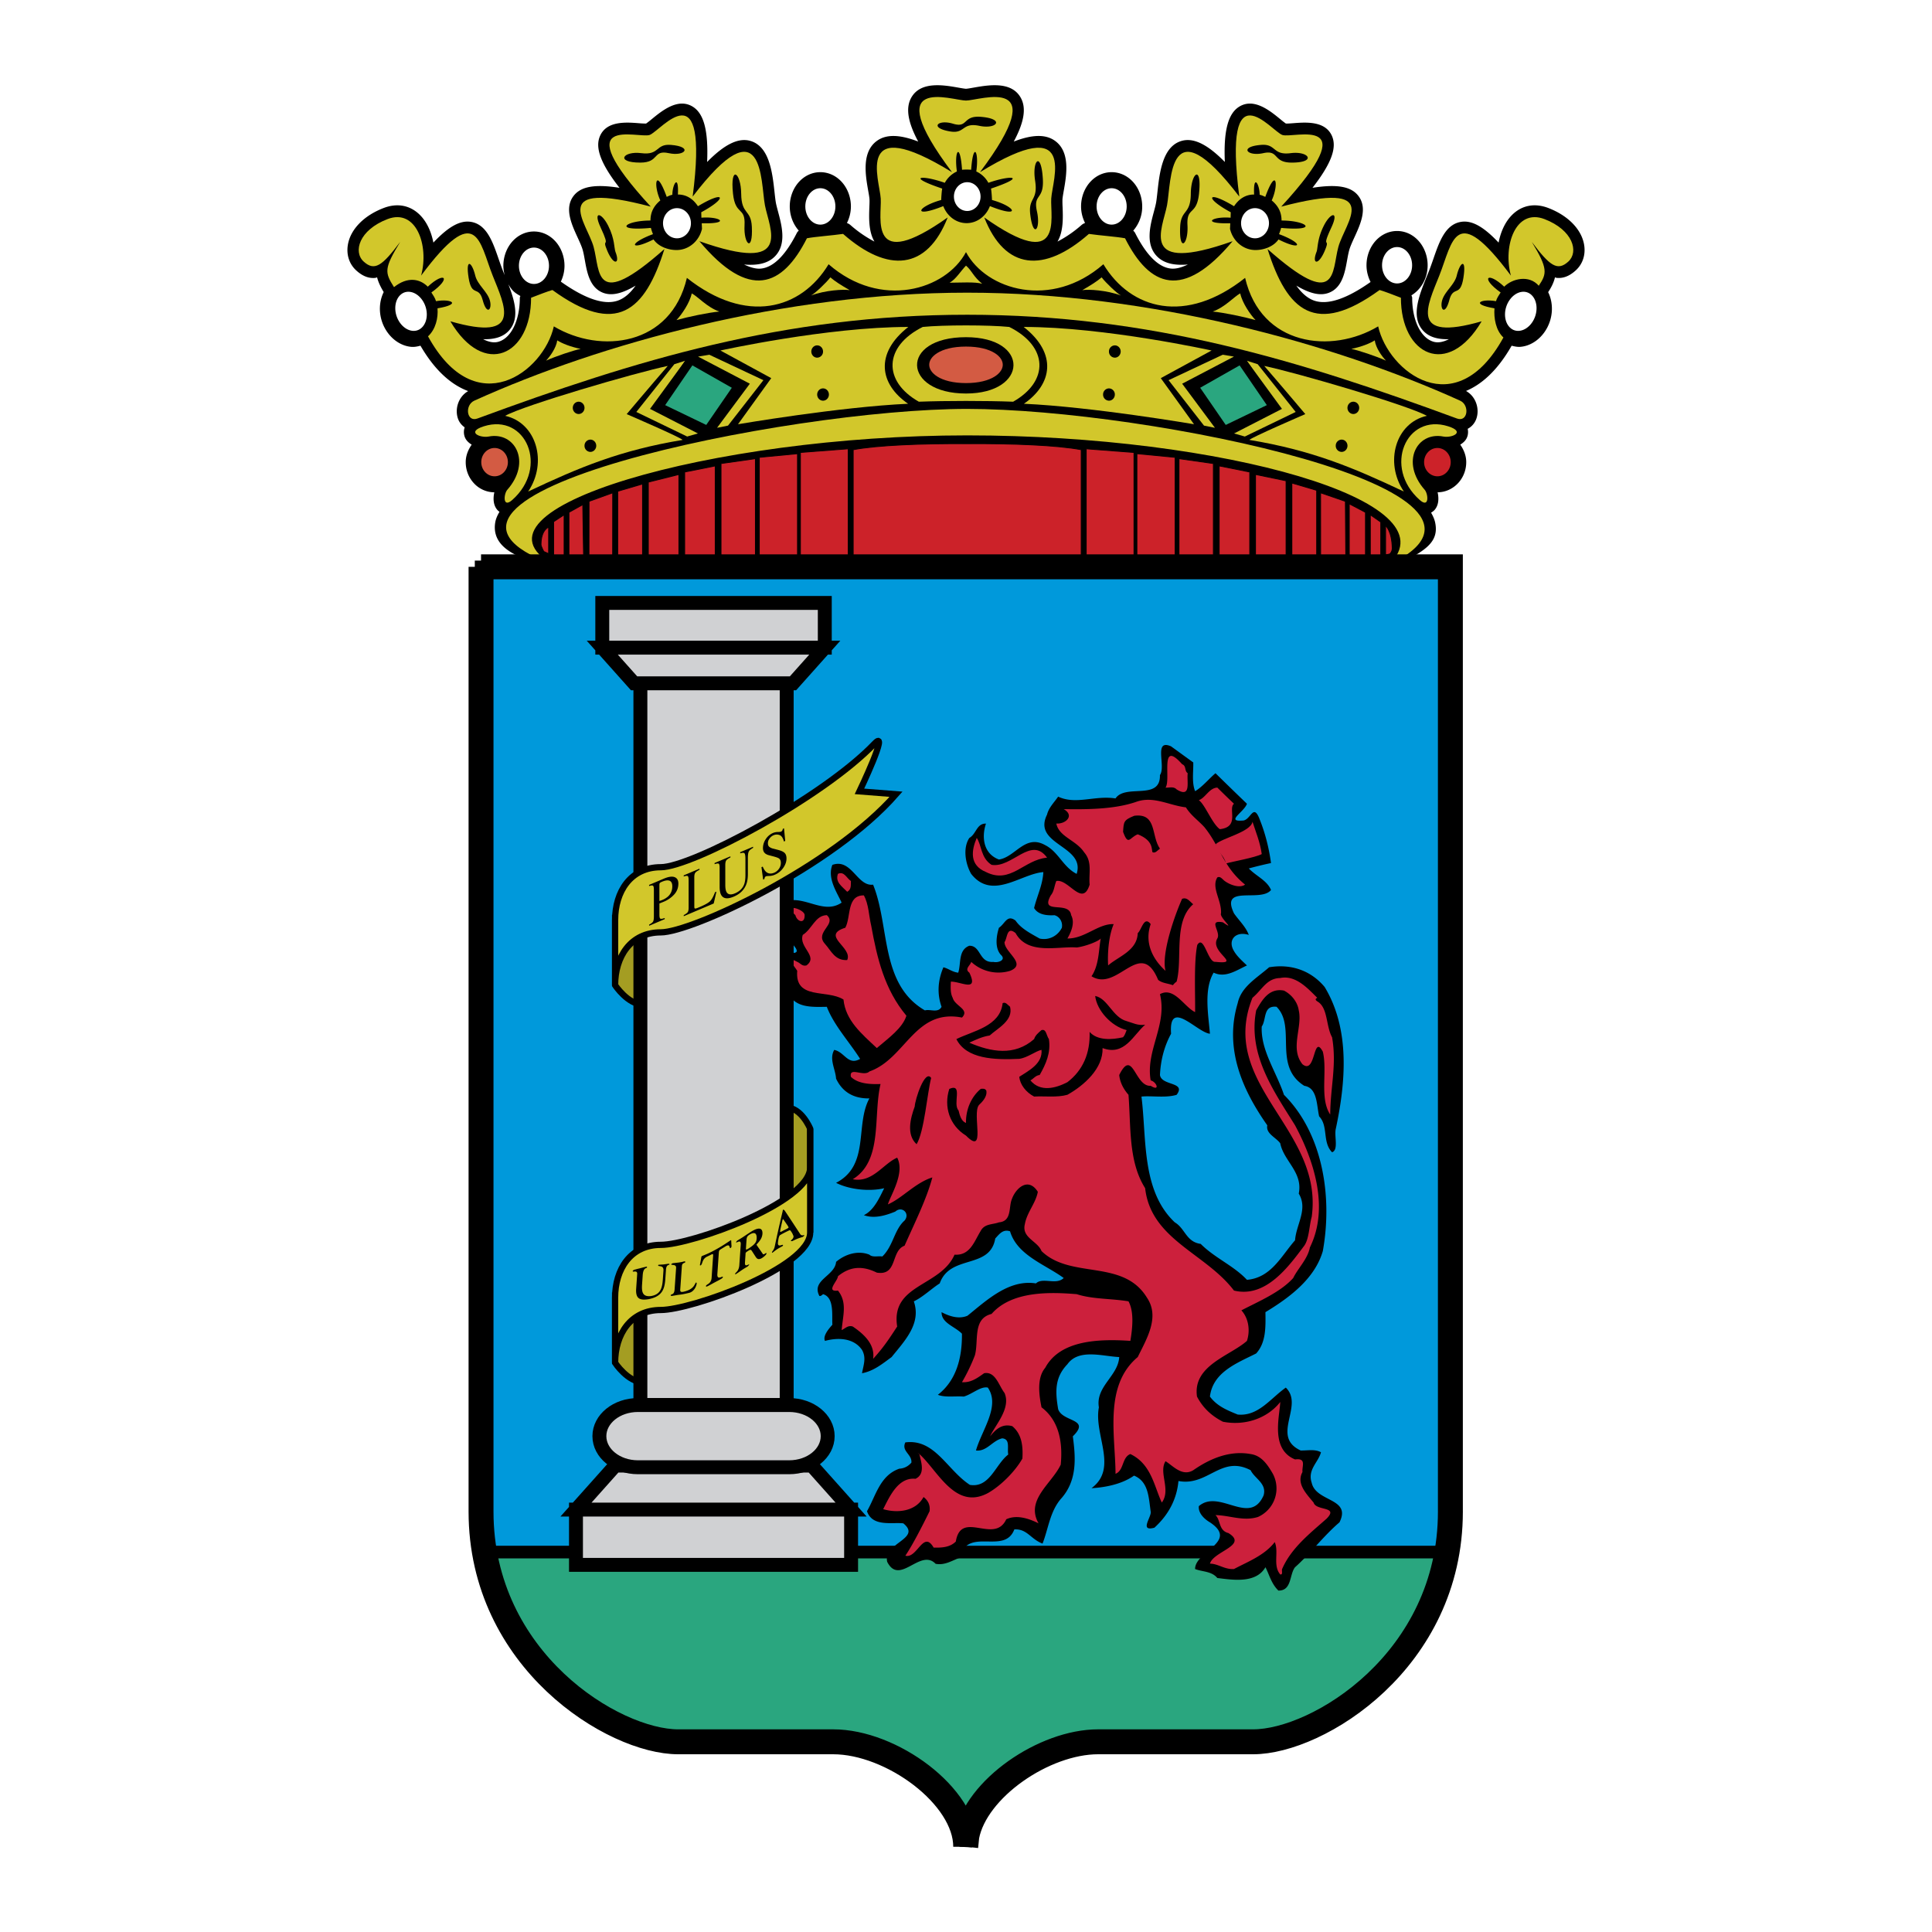 <svg xmlns="http://www.w3.org/2000/svg" width="2500" height="2500" viewBox="0 0 192.756 192.756"><path fill-rule="evenodd" clip-rule="evenodd" fill="#fff" d="M0 0h192.756v192.756H0V0z"/><path d="M158.043 24.392c-.27-1.526-1.604-2.886-3.564-3.639-1.346-.516-2.617-.283-3.584.657-.691.672-1.164 1.666-1.379 2.795-1.516-1.614-2.684-2.247-3.76-2.068-1.561.259-2.158 1.985-2.736 3.655-.143.412-.291.839-.451 1.244l-.219.545c-.748 1.845-1.596 3.935-.436 5.326.553.663 1.402.964 2.637.936-.527.267-1.053.394-1.541.248-1.266-.378-2.117-2.141-2.117-4.386 0-.089-.053-.158-.072-.242.957-.578 1.615-1.698 1.615-2.998 0-.944-.352-1.855-.967-2.499-.566-.594-1.305-.92-2.082-.92s-1.518.327-2.084.92c-.613.644-.967 1.555-.967 2.499 0 .591.152 1.162.406 1.67-2.389 1.684-4.293 2.326-5.637 1.854-.641-.226-1.225-.726-1.768-1.492 1.361.808 2.387 1.033 3.225.721 1.344-.5 1.617-2.021 1.836-3.242.066-.366.129-.711.211-1.012.096-.357.316-.838.529-1.302.594-1.295 1.332-2.904.379-4.129-.721-.926-2.1-1.183-4.57-.796 1.893-2.432 2.461-4.016 1.936-5.188-.674-1.502-2.592-1.355-3.863-1.257-.254.019-.57.042-.727.035a8.455 8.455 0 0 1-.535-.417c-1.049-.861-2.633-2.161-4.096-1.282-1.127.676-1.596 2.388-1.459 5.533-1.756-1.785-3.146-2.455-4.344-2.094-1.885.569-2.174 3.195-2.383 5.112-.047.417-.088.811-.139 1.073-.047.252-.131.562-.219.891-.369 1.372-.871 3.251.344 4.46.656.65 1.643.907 3.055.787-.615.291-1.203.467-1.729.402-1.234-.151-2.428-1.353-3.547-3.57-.045-.085-.117-.142-.176-.213a3.628 3.628 0 0 0 .893-2.414c0-.944-.352-1.855-.967-2.499-.566-.593-1.307-.919-2.084-.919-.775 0-1.516.326-2.082.919-.615.644-.967 1.555-.967 2.499 0 .586.148 1.15.398 1.654a1.112 1.112 0 0 0-.338.188 12.018 12.018 0 0 1-2.41 1.665c.598-1.012.547-2.412.508-3.426a9.88 9.88 0 0 1-.014-.792c.012-.187.07-.517.131-.866.268-1.525.674-3.831-.857-4.954-.92-.677-2.25-.668-4.131.059 1.055-1.975 1.264-3.369.686-4.387-.936-1.655-3.215-1.254-4.723-.989-.263.047-.623.109-.732.109-.108 0-.468-.062-.73-.109-1.508-.265-3.787-.666-4.725.989-.576 1.018-.366 2.412.688 4.387-1.884-.727-3.213-.735-4.133-.059-1.529 1.123-1.125 3.429-.857 4.955.062.349.12.678.13.865.011.19-.001.482-.013.792-.039 1.014-.091 2.414.507 3.426a12.022 12.022 0 0 1-2.411-1.665 1.097 1.097 0 0 0-.335-.187 3.69 3.69 0 0 0 .398-1.655c0-.944-.353-1.855-.967-2.499-.566-.593-1.307-.919-2.083-.919-.777 0-1.517.326-2.083.919-.614.644-.967 1.555-.967 2.499 0 .904.331 1.771.897 2.409-.062.072-.136.131-.18.218-1.12 2.217-2.313 3.419-3.547 3.57-.526.065-1.114-.111-1.729-.402 1.412.121 2.399-.136 3.054-.787 1.216-1.209.712-3.088.345-4.46-.088-.329-.171-.639-.22-.891-.05-.262-.093-.656-.139-1.073-.209-1.917-.497-4.543-2.382-5.112-1.196-.361-2.589.309-4.344 2.094.137-3.145-.333-4.857-1.458-5.533-1.464-.879-3.047.421-4.095 1.282a9.39 9.39 0 0 1-.536.417 8.241 8.241 0 0 1-.727-.035c-1.271-.098-3.19-.245-3.863 1.257-.525 1.172.043 2.756 1.936 5.188-2.471-.387-3.849-.13-4.571.796-.953 1.225-.214 2.835.379 4.129.213.464.433.945.53 1.302.082.301.143.646.209 1.012.219 1.222.492 2.741 1.836 3.242.839.312 1.864.087 3.225-.721-.543.766-1.125 1.266-1.769 1.492-1.353.476-3.274-.174-5.689-1.889.224-.476.363-1.01.363-1.585 0-.944-.352-1.854-.966-2.499-.566-.593-1.306-.92-2.083-.92s-1.517.327-2.083.92c-.614.644-.967 1.555-.967 2.499 0 .324.055.639.134.945l-.171-.424c-.16-.404-.308-.832-.451-1.244-.577-1.669-1.175-3.396-2.736-3.655-1.076-.179-2.244.454-3.758 2.068-.218-1.129-.689-2.123-1.38-2.795-.966-.939-2.239-1.173-3.583-.657-1.963.753-3.295 2.113-3.563 3.639-.177 1.003.125 1.946.828 2.588.622.568 1.244.812 1.901.746.062-.006.12-.042.181-.054.111.446.327.921.659 1.469-.6 1.209-.502 2.8.387 4.033.596.826 1.453 1.347 2.353 1.43.322.03.627-.035.927-.114 1.559 2.683 3.254 3.969 4.759 4.529-1.033.599-1.347 1.866-1.001 2.792.136.365.377.627.654.828a1.447 1.447 0 0 0-.04.797c.102.437.396.715.74.927-.357.512-.596 1.099-.596 1.745 0 .806.3 1.562.843 2.132a2.789 2.789 0 0 0 2.012.878c-.14.617-.109 1.306.318 1.776.023.024.091.094.196.169-.209.352-.367.708-.426 1.07-.509 3.139 3.898 3.858 5.365 4.396.553.203 17.058.158 17.16.158H96.496l16.635.038c.082.001 12.025-.038 12.127-.038 0 0 13.236.082 13.74-.158 3.16-1.504 4.6-2.398 4.189-4.388-.068-.337-.223-.667-.408-.993.182-.105.305-.222.334-.255.428-.47.459-1.16.318-1.776 1.576-.014 2.855-1.356 2.855-3.01 0-.646-.24-1.233-.596-1.745.344-.211.639-.49.74-.927.041-.178.057-.408.002-.652.373-.195.682-.521.852-.974.348-.931.029-2.209-1.018-2.803 1.453-.61 3.066-1.912 4.551-4.514.289.073.584.139.895.11.9-.083 1.758-.604 2.354-1.43.887-1.229.988-2.817.393-4.024.355-.533.572-1.008.68-1.475.057.011.111.046.172.051.656.065 1.279-.178 1.9-.746.705-.64 1.008-1.582.832-2.586zM50.714 28.353c.136.239.289.466.476.661.213.224.47.37.726.515-.01.062-.053.112-.053.177 0 2.245-.852 4.008-2.118 4.386-.487.146-1.011.019-1.54-.248 1.234.028 2.083-.272 2.637-.936 1.001-1.201.506-2.922-.128-4.555z" fill-rule="evenodd" clip-rule="evenodd"/><path d="M92.063 32.619c-3.901 1.941-3.999 5.416-.39 7.459 2.731-.102 6.678-.102 9.408 0 3.607-2.043 3.512-5.518-.389-7.459-2.047-.205-6.58-.205-8.629 0z" fill-rule="evenodd" clip-rule="evenodd" fill="#d2c72b"/><path d="M96.377 39.261c6.22 0 6.416-5.62 0-5.62-6.654 0-6.362 5.62 0 5.62z" fill-rule="evenodd" clip-rule="evenodd"/><path d="M96.498 31.402c-18.312 0-33.138 4.557-48.864 10.353-1.082.399-1.299-1.334-.307-1.784C59.961 34.25 78.311 29.2 96.498 29.2c18.186 0 36.538 5.05 49.17 10.771.994.449.775 2.183-.305 1.784-15.726-5.796-30.552-10.353-48.865-10.353z" fill-rule="evenodd" clip-rule="evenodd" fill="#d2c72b"/><path d="M96.498 43.438c-25.51 0-51.066 7.397-41.295 12.9-18.756-6.878 23.381-15.542 41.295-15.542 17.915 0 57.686 8.113 42.084 15.542 6.619-6.328-16.574-12.9-42.084-12.9z" fill-rule="evenodd" clip-rule="evenodd" fill="#d2c72b"/><path fill-rule="evenodd" clip-rule="evenodd" fill="#cc2229" stroke="#000" stroke-width=".089" stroke-miterlimit="2.613" d="M79.855 45.141l4.772-.366v10.741l-4.772.034V45.141zM75.752 45.628l3.817-.366v10.25h-3.817v-9.884zM71.935 46.246l3.435-.488v9.754h-3.435v-9.266zM68.308 47.091l3.053-.61v9.031h-3.053v-8.421zM64.681 48.101l3.054-.766v8.177h-3.054v-7.411zM61.627 49.012l2.482-.731v7.231l-2.482-.014v-6.486zM58.764 50.017l2.369-.853-.006 6.334-2.369-.016.006-5.465zM56.76 51.114l1.386-.769.081 5.122-1.467-.015v-4.338zM55.233 52.05l1.05-.693v4.066l-1.05-.015V52.05zM53.975 54.329c0-1.484.764-1.737.764-1.737v2.654l-.49-.224s-.274-.506-.274-.693zM113.141 45.141l-4.772-.366v10.741l4.772.034V45.141zM117.244 45.628l-3.818-.366v10.25h3.818v-9.884zM121.061 46.246l-3.436-.488v9.754h3.436v-9.266zM124.688 47.091l-3.055-.61v9.031h3.055v-8.421zM128.314 47.966l-3.054-.631v8.177h3.054v-7.546zM131.367 48.919l-2.48-.731v7.324l2.48-.014v-6.579zM134.232 50.017l-2.48-.853.004 6.334 2.514-.016-.038-5.465zM136.236 51.114l-1.623-.853v5.206l1.623-.015v-4.338zM137.762 52.084l-1.049-.727v4.066l1.049-.015v-3.324zM138.906 54.698c-.027-1.736-.668-2.263-.668-2.263v2.928l.42-.087s.254-.221.248-.578zM96.498 44.265c4.469-.029 8.956.144 11.377.602v10.645H85.121V44.867c2.421-.458 6.909-.631 11.377-.602z"/><path d="M96.377 10.033c-1.39 0-8.83-2.758-1.394 7.147-9.806-6.019-7.22.752-7.112 2.633.108 1.881-1.292 7.523 6.681 1.881-2.07 5.272-5.966 5.574-10.438 1.643-1.064.155-2.81.279-3.608.435-2.452 4.857-5.771 6.219-10.728.293 9.464 3.358 6.986-1.242 6.54-3.582-.447-2.339-.062-10.229-7.211-.869 1.676-12.999-3.179-6.54-4.295-6.149-1.117.39-8.489-2.21.112 7.149-10.389-2.73-6.367 1.56-5.696 4.03.67 2.47.023 6.442 7.061.203-1.941 6.203-4.792 8.729-11.176 4.086-.532.155-1.33.464-2.127.773 0 5.726-4.682 8.051-8.054 2.35 7.325 2.111 5.4-1.592 4.22-4.569-1.346-3.396-1.575-7.457-7.138.007.816-3.012-.501-6.729-3.349-5.636-2.848 1.093-3.446 3.266-2.384 4.236 1.097 1.001 1.865.416 3.647-1.961-1.624 2.664-1.553 3.03-.619 4.515 1.333-1.067 2.562-.857 3.372-.046 1.663-1.559 2.417-.895.357.577.179.275.364.542.465.869 1.505-.268 2.613.298.146.713.08.959-.179 2.087-.945 2.796 4.761 8.681 11.542 3.54 12.552-.995 4.655 2.785 11.688 1.965 13.274-4.838 5.916 4.687 11.398 3.175 14.14-1.361 5.194 4.536 11.687 2.571 13.707-1.209 2.021 3.78 8.513 5.745 13.707 1.209 2.742 4.536 8.227 6.048 14.141 1.361 1.588 6.803 8.619 7.623 13.275 4.838 1.01 4.535 7.736 9.791 12.496 1.11-.766-.708-.969-1.952-.891-2.911-2.465-.415-1.357-.98.148-.713.102-.327.285-.594.465-.869-2.061-1.472-1.307-2.136.357-.577.811-.811 2.48-1.208 3.447-.094.822-1.215.928-1.71-.695-4.374 1.783 2.376 2.551 2.962 3.648 1.961 1.062-.97.465-3.143-2.383-4.236-2.85-1.093-4.168 2.624-3.35 5.636-5.564-7.464-5.793-3.404-7.139-.007-1.182 2.978-3.105 6.68 4.221 4.569-3.373 5.701-8.055 3.376-8.055-2.35-.799-.309-1.596-.619-2.127-.773-6.385 4.643-9.234 2.116-11.178-4.086 7.039 6.24 6.393 2.268 7.062-.203.67-2.47 4.691-6.76-5.697-4.03 8.602-9.359 1.229-6.759.111-7.149-1.117-.39-5.969-6.85-4.295 6.149-7.148-9.359-6.764-1.47-7.211.869-.445 2.34-2.924 6.94 6.541 3.582-4.957 5.926-8.277 4.564-10.729-.293-.799-.155-2.545-.279-3.607-.435-4.473 3.932-8.369 3.629-10.439-1.643 7.975 5.643 6.574 0 6.682-1.881.107-1.88 2.693-8.651-7.111-2.633 7.438-9.906-.003-7.148-1.394-7.148z" fill-rule="evenodd" clip-rule="evenodd" fill="#d2c72b"/><path fill-rule="evenodd" clip-rule="evenodd" fill="#d2c72b" d="M69.631 43.246l-1.072.307-5.072-2.452 3.791-4.764 1.085-.346-3.51 4.803 4.778 2.452zM71.541 42.682l1.092-.218 3.533-4.533-5.4-2.539-1.121.186 5.166 2.705-3.27 4.399z"/><path d="M96.377 38.648c5.439 0 5.486-4.497 0-4.497-5.484 0-5.438 4.497 0 4.497z" fill-rule="evenodd" clip-rule="evenodd" fill="#d35b43" stroke="#000" stroke-width=".854" stroke-miterlimit="2.613"/><path d="M71.875 34.969l5.072 2.759-3.316 4.599s10.144-1.737 16.97-2.044c-2.829-1.942-3.368-5.007.023-7.664-8.118 0-18.749 2.35-18.749 2.35z" fill-rule="evenodd" clip-rule="evenodd" fill="#d2c72b"/><path d="M80.946 35.071c0-.339.262-.613.584-.613.324 0 .585.274.585.613a.6.6 0 0 1-.585.613c-.322.001-.584-.275-.584-.613zM81.53 39.363c0-.339.262-.613.585-.613s.585.274.585.613c0 .338-.262.613-.585.613s-.585-.274-.585-.613z" fill-rule="evenodd" clip-rule="evenodd"/><path fill-rule="evenodd" clip-rule="evenodd" fill="#2aa67f" stroke="#000" stroke-width=".854" stroke-miterlimit="2.613" d="M68.949 35.889l-3.219 4.7 4.877 2.35 3.023-4.393-4.681-2.657z"/><path d="M66.622 36.509c-3.277.687-14.419 3.949-16.221 4.979 3.113.687 4.26 4.636 2.293 7.554 5.08-2.403 9.176-4.12 15.403-5.15 0-.172-5.571-2.576-5.571-2.576s2.458-2.919 4.096-4.807z" fill-rule="evenodd" clip-rule="evenodd" fill="#d2c72b"/><path d="M57.147 40.692c0-.338.262-.613.585-.613.323 0 .584.275.584.613s-.262.613-.584.613c-.323 0-.585-.275-.585-.613zM58.317 44.473a.6.6 0 0 1 .586-.613c.323 0 .584.274.584.613 0 .338-.262.613-.584.613a.6.6 0 0 1-.586-.613z" fill-rule="evenodd" clip-rule="evenodd"/><path d="M48.272 42.531c4.194-1.329 6.534 4.087 2.828 7.358-.97.855-.844-.619-.487-1.022 2.438-2.76.78-5.825-1.854-5.314-.857.167-2.283-.453-.487-1.022z" fill-rule="evenodd" clip-rule="evenodd" fill="#d2c72b"/><path d="M47.589 46.107c0-1.016.786-1.839 1.755-1.839.97 0 1.756.824 1.756 1.839 0 1.017-.786 1.84-1.756 1.84-.969 0-1.755-.823-1.755-1.84z" fill-rule="evenodd" clip-rule="evenodd" fill="#d35b43" stroke="#000" stroke-width=".854" stroke-miterlimit="2.613"/><path fill-rule="evenodd" clip-rule="evenodd" fill="#d2c72b" d="M123.125 43.246l1.072.307 5.073-2.452-3.791-4.764-1.086-.346 3.509 4.803-4.777 2.452zM121.215 42.682l-1.092-.218-3.533-4.533 5.4-2.539 1.121.186-5.166 2.705 3.27 4.399z"/><path d="M120.881 34.969l-5.07 2.759 3.316 4.599s-10.146-1.737-16.973-2.044c2.828-1.942 3.369-5.007-.021-7.664 8.117 0 18.748 2.35 18.748 2.35z" fill-rule="evenodd" clip-rule="evenodd" fill="#d2c72b"/><path d="M111.811 35.071c0-.339-.262-.613-.584-.613a.6.6 0 0 0-.586.613.6.6 0 0 0 .586.613c.322.001.584-.275.584-.613zM111.227 39.363a.6.6 0 0 0-.586-.613.6.6 0 0 0-.586.613.6.6 0 0 0 .586.613c.322.001.586-.274.586-.613z" fill-rule="evenodd" clip-rule="evenodd"/><path fill-rule="evenodd" clip-rule="evenodd" fill="#2aa67f" stroke="#000" stroke-width=".854" stroke-miterlimit="2.613" d="M123.807 35.889l3.218 4.7-4.877 2.35-3.021-4.393 4.68-2.657z"/><path d="M126.133 36.509c3.277.687 14.42 3.949 16.223 4.979-3.113.687-4.26 4.636-2.293 7.554-5.08-2.403-9.178-4.12-15.404-5.15 0-.172 5.572-2.576 5.572-2.576s-2.46-2.919-4.098-4.807z" fill-rule="evenodd" clip-rule="evenodd" fill="#d2c72b"/><path d="M135.607 40.692c0-.338-.26-.613-.584-.613-.322 0-.586.275-.586.613s.264.613.586.613c.325 0 .584-.275.584-.613zM134.438 44.473c0-.339-.262-.613-.584-.613a.6.6 0 0 0-.586.613.6.6 0 0 0 .586.613c.322 0 .584-.275.584-.613z" fill-rule="evenodd" clip-rule="evenodd"/><path d="M144.482 42.531c-4.191-1.329-6.533 4.087-2.828 7.358.971.855.846-.619.488-1.022-2.438-2.76-.779-5.825 1.854-5.314.858.167 2.283-.453.486-1.022z" fill-rule="evenodd" clip-rule="evenodd" fill="#d2c72b"/><path d="M141.654 46.107c0-1.016.787-1.839 1.756-1.839.971 0 1.756.824 1.756 1.839 0 1.017-.785 1.84-1.756 1.84-.969 0-1.756-.823-1.756-1.84z" fill-rule="evenodd" clip-rule="evenodd" fill="#cc2229" stroke="#000" stroke-width=".854" stroke-miterlimit="2.613"/><path d="M55.596 33.959c-.102.746-.711 1.598-1.118 2.024.915-.426 2.847-1.065 3.457-1.172-1.018-.213-1.831-.533-2.339-.852zM69.017 29.271c-.204.959-1.017 2.131-1.525 2.664 1.119-.32 3.151-.746 4.27-.852-1.22-.428-2.135-1.493-2.745-1.812zM82.845 27.673c-.407.533-1.525 1.598-1.932 1.811 1.423-.533 3.253-.639 3.863-.533-.915-.532-1.423-.852-1.931-1.278zM96.377 26.501c-.519.532-1.027 1.385-1.637 1.705 1.017 0 2.542-.107 3.253.106-.915-.746-.994-1.279-1.616-1.811zM137.16 33.959c.102.746.711 1.598 1.119 2.024-.916-.426-2.848-1.065-3.457-1.172 1.016-.213 1.828-.533 2.338-.852zM123.738 29.271c.203.959 1.018 2.131 1.527 2.664-1.119-.32-3.154-.746-4.271-.852 1.221-.428 2.135-1.493 2.744-1.812zM109.912 27.673c.406.533 1.525 1.598 1.93 1.811-1.422-.533-3.252-.639-3.863-.533.916-.532 1.423-.852 1.933-1.278z" fill-rule="evenodd" clip-rule="evenodd" fill="#d2c72b"/><path d="M48.163 29.957c-.413-1.538-1.09-.242-1.41-2.243-.32-2 .327-1.615.665-.214.222.922 1.229 1.6 1.462 2.496.233.896-.304 1.499-.717-.039zM59.917 22.675c-.773-1.662.084-1.499.76-.159s.587 2.259.729 2.616c.486 1.22-.174 1.406-.812-.097-.639-1.503.416-.01-.677-2.36zM63.985 15.28c-1.824-.236-2.634.943-.102.943 1.929 0 1.217-1.298 2.838-.943 1.622.354 2.448-.651.202-.825-1.519-.119-1.113 1.061-2.938.825zM73.948 19.327c-.021-2.135-1.125-2.928-.816-.002.235 2.227 1.254 1.247 1.15 3.163s.854 2.747.729.133c-.085-1.77-1.041-1.159-1.063-3.294z" fill-rule="evenodd" clip-rule="evenodd"/><path d="M89.603 18.024c.318-2.027-.603-3.014-.773-.178-.13 2.159.991 1.449.59 3.242-.401 1.791.373 2.784.669.282.199-1.694-.803-1.319-.486-3.346z" fill-rule="evenodd" clip-rule="evenodd" fill="#d2c72b"/><path d="M97.715 12.556c1.742.37 2.59-.702.15-.9-1.854-.15-1.245 1.153-2.784.686-1.541-.467-2.394.436-.244.779 1.456.231 1.135-.935 2.878-.565zM69.634 20.576c2.736-1.65 2.965-.815.33.6l.015.545c1.879-.156 2.986.631.033.554l.025.558c-.279 1.213-1.31 2.113-2.539 2.113-.871 0-1.822-.362-2.296-1.058-2.331 1.18-2.588.417-.054-.527a5.002 5.002 0 0 1-.208-.623c-3.851.354-2.575-.736-.042-.736 0-.884.377-1.499.983-2.006-.71-1.533-.477-3.418.638-.353.194-.088.349-.17.563-.208 0-1.062.654-2.151.552-.028.883.001 1.527.458 2 1.169zM103.273 18.024c-.318-2.027.602-3.014.771-.178.131 2.159-.99 1.449-.588 3.242.4 1.791-.375 2.784-.67.282-.198-1.694.804-1.319.487-3.346zM96.438 22.262c-1.061 0-1.953-.714-2.326-1.698-3.128 1.251-2.649.07-.206-.612 0-.212.054-.94.098-1.137-3.714-1.252-1.988-1.371.26-.576a2.609 2.609 0 0 1 1.206-1.131c-.292-2.047.318-3.012.514-.168.151-.03.755-.03.908 0 .196-2.844.805-1.879.512.168.506.229.936.629 1.207 1.131 2.248-.795 3.975-.676.26.576.045.197.098.925.098 1.137 2.443.683 2.922 1.864-.205.612-.373.984-1.266 1.698-2.326 1.698zM144.594 29.957c.412-1.538 1.09-.242 1.41-2.243.318-2-.328-1.615-.666-.214-.223.922-1.229 1.6-1.463 2.496-.232.896.305 1.499.719-.039zM132.84 22.675c.773-1.662-.086-1.499-.76-.159-.678 1.34-.586 2.259-.73 2.616-.484 1.22.176 1.406.814-.097.639-1.503-.418-.01.676-2.36zM128.771 15.28c1.824-.236 2.635.943.102.943-1.93 0-1.217-1.298-2.838-.943-1.623.354-2.449-.651-.205-.825 1.522-.119 1.115 1.061 2.941.825zM118.807 19.327c.021-2.135 1.127-2.928.818-.002-.236 2.227-1.256 1.247-1.15 3.163.104 1.916-.855 2.747-.729.133.084-1.77 1.041-1.159 1.061-3.294zM123.121 20.576c-2.736-1.65-2.965-.815-.33.6l-.014.545c-1.881-.156-2.988.631-.033.554l-.025.558c.281 1.213 1.311 2.113 2.541 2.113.869 0 1.82-.362 2.295-1.058 2.33 1.18 2.588.417.055-.527.057-.15.176-.46.207-.623 3.852.354 2.576-.736.043-.736 0-.884-.377-1.499-.982-2.006.707-1.533.475-3.418-.641-.353-.193-.088-.348-.17-.561-.208 0-1.062-.654-2.151-.553-.028-.883.001-1.527.458-2.002 1.169z" fill-rule="evenodd" clip-rule="evenodd"/><path d="M153.174 32.465c.764-1.06.738-2.549-.061-3.325-.797-.776-2.064-.545-2.83.516-.764 1.06-.736 2.548.062 3.324.798.777 2.063.546 2.829-.515zM65.722 22.271c0-1.067.814-1.932 1.82-1.932 1.005 0 1.82.865 1.82 1.932 0 1.066-.815 1.932-1.82 1.932-1.005-.001-1.82-.866-1.82-1.932zM94.745 19.613c0-1.028.787-1.863 1.756-1.863.97 0 1.757.834 1.757 1.863s-.787 1.864-1.757 1.864c-.969 0-1.756-.835-1.756-1.864zM39.566 32.465c-.765-1.06-.738-2.549.059-3.325s2.064-.545 2.829.516c.765 1.06.737 2.548-.06 3.324-.796.777-2.063.546-2.828-.515zM51.345 26.515c0-1.239.863-2.243 1.928-2.243s1.928 1.004 1.928 2.243c0 1.239-.863 2.243-1.928 2.243s-1.928-1.004-1.928-2.243zM79.919 20.595c0-1.24.862-2.244 1.928-2.244 1.064 0 1.928 1.004 1.928 2.244 0 1.239-.863 2.243-1.928 2.243s-1.928-1.004-1.928-2.243zM123.393 22.271c0-1.067.814-1.932 1.82-1.932 1.004 0 1.82.865 1.82 1.932 0 1.066-.816 1.932-1.82 1.932-1.006-.001-1.82-.866-1.82-1.932zM137.459 26.465c0-1.239.863-2.244 1.928-2.244s1.928 1.004 1.928 2.244c0 1.238-.863 2.242-1.928 2.242s-1.928-1.004-1.928-2.242zM108.98 20.595c0-1.24.863-2.244 1.928-2.244 1.066 0 1.93 1.004 1.93 2.244 0 1.239-.863 2.243-1.93 2.243-1.064 0-1.928-1.004-1.928-2.243z" fill-rule="evenodd" clip-rule="evenodd" fill="#fff" stroke="#000" stroke-width=".854" stroke-miterlimit="2.613"/><path d="M48.367 154.841c2.11 12.278 13.458 18.938 19.293 18.938h15.476c5.804 0 13.213 5.405 13.213 10.473l.106-1.037c.9-4.741 7.697-9.436 13.107-9.436h15.475c5.836 0 17.184-6.66 19.295-18.938H48.367z" fill-rule="evenodd" clip-rule="evenodd" fill="#2aa67f" stroke="#000" stroke-width="1.244" stroke-miterlimit="2.613"/><path d="M144.705 150.808V56.554H47.993v94.253c0 1.413.152 2.744.374 4.033h95.965c.221-1.288.373-2.619.373-4.032z" fill-rule="evenodd" clip-rule="evenodd" fill="#0099db" stroke="#000" stroke-width="1.244" stroke-miterlimit="2.613"/><path d="M47.993 56.554v94.253m0 .001c0 14.864 13.22 22.972 19.667 22.972h15.476c5.804 0 13.213 5.405 13.213 10.473m.001-.001l.106-1.037m0 0c.9-4.741 7.697-9.436 13.107-9.436h15.475c6.45 0 19.668-8.107 19.668-22.972m-.001.001V56.554H47.993" fill="none" stroke="#000" stroke-width="2.487" stroke-miterlimit="2.613"/><path d="M119.053 76.07c.021.927-.162 2.002.184 2.867.715-.417 1.453-1.313 2.033-1.792a412.617 412.617 0 0 0 3.137 3.047c-.256.792-2.146 1.798-.461 1.678.852.03 1.084-1.871 1.754-.065.529 1.33.898 2.763 1.109 4.301a41.65 41.65 0 0 0-2.217.538c.76.792 1.822 1.195 2.217 2.151-1.041 1.284-5.104-.597-3.693 2.331.482.7 1.174 1.328 1.477 2.15-1.318-.419-2.148.522-1.477 1.613.297.521.805.969 1.291 1.434-1.039.477-2.146 1.282-3.322.718-.994 1.685-.533 4.148-.369 6.093-1.271-.107-4.133-3.602-3.877 0-.672 1.236-1.041 2.625-1.109 4.122.162 1.101 2.652.653 1.662 1.973-1.086.338-2.562.069-3.508.178.529 4.147-.023 9.389 3.324 12.546 1.037.606 1.129 1.95 2.586 2.15 1.404 1.411 3.297 2.174 4.613 3.584 2.422-.2 3.438-2.396 4.801-3.943.113-1.588 1.312-3.111.369-4.659.436-2.126-1.502-3.246-1.846-5.018-.441-.603-1.457-.96-1.293-1.793-2.471-3.514-4.316-7.634-2.953-12.186.344-1.631 1.867-2.482 3.139-3.585 2.281-.375 4.221.387 5.539 1.972 2.559 4.238 2.098 9.523 1.107 14.158-.164.741.297 2.085-.367 2.329-.996-1.005-.352-2.618-1.293-3.584-.258-1.139-.166-2.842-1.479-3.046-3.166-1.99-.764-5.888-2.77-7.886-1.363-.152-.994 1.281-1.477 1.971-.117 2.356 1.451 4.507 2.217 6.812 3.85 3.832 4.865 10.104 3.877 15.591-.812 2.801-3.396 4.682-5.725 6.094.02 1.501.066 3.022-.924 4.121-1.918.964-4.318 1.858-4.615 4.301.713.962 1.729 1.365 2.77 1.793 2.053.199 3.252-1.592 4.801-2.688 1.867 1.813-1.549 4.859 1.477 6.272.666.021 1.451-.159 2.031.18-.258 1.006-1.365 1.723-.924 3.047.436 1.945 3.99 1.498 2.771 3.943-1.551 1.316-2.936 3.153-4.434 4.48-.578.733-.303 2.347-1.66 2.328-.719-.698-.904-1.595-1.293-2.328-.949 1.63-3.209 1.271-4.801 1.074-.578-.698-1.502-.609-2.217-.896-.023-1.774 4.406-2.715 1.479-4.659-.578-.341-1.178-.923-1.107-1.613 2.051-1.773 5.098 2.034 6.463-1.076.344-1.19-.904-1.683-1.295-2.51-2.932-1.547-4.27 1.634-7.199 1.076-.164 1.767-.947 3.335-2.4 4.66-1.547.422-.254-1.102-.371-1.613-.207-1.415-.207-2.982-1.66-3.584-1.225.87-2.932 1.185-4.246 1.254 2.699-1.996.207-5.312.738-8.064-.346-2.086 1.916-3.115 2.029-5.018-1.637-.068-4.037-.875-5.17.717-1.268 1.32-1.221 2.709-.922 4.48.439 1.318 3.301.916 1.463 2.711.277 2.092.479 4.413-1.209 6.259-1.08 1.283-1.23 2.949-1.811 4.442-1.182-.433-1.533-1.493-2.818-1.412-.98 2.595-4.704-.333-5.436 2.825-.777.273-1.481.779-2.416.605-1.532-1.594-3.595 2.242-4.832-.2-.424-1.897 3.501-2.301 1.61-3.837-1.128-.13-3.091.374-3.624-1.212.885-1.542 1.288-3.562 3.221-4.24.481-.029.884-.23 1.208-.606.079-.836-1.028-1.138-.604-2.019 2.947-.38 4.155 2.748 6.441 4.24 1.991.324 2.543-2.047 3.827-3.028-.125-.634.227-1.542-.605-1.615-.979.224-1.533 1.334-2.617 1.211.582-2.046 2.457-4.418 1.184-6.275-.713-.157-1.543.648-2.399.896-.897-.068-1.867.111-2.585-.178 1.872-1.459 2.426-3.742 2.401-6.094-.713-.739-2.052-1.053-2.032-2.15.719.381 1.687.738 2.585.357 1.918-1.546 4.133-3.65 6.831-3.226.672-.648 2.01.202 2.77-.538-1.867-1.365-4.637-2.261-5.354-4.659-.713-.245-1.084.293-1.477.717-.529 3.115-4.499 1.546-5.54 4.48-.758.472-1.681 1.366-2.584 1.792.765 2.218-.897 3.921-2.216 5.557-.942.693-1.819 1.409-2.954 1.612.166-.874.442-1.547 0-2.329-.85-1.232-2.465-1.232-3.693-.896-.249-.516.443-1.278.739-1.613-.065-.919.212-2.71-.923-3.047-.111.067-.203.203-.37.18-.849-1.59 1.551-1.993 1.662-3.405.858-.738 2.15-1.186 3.323-.718.304.293.858.113 1.292.18 1.088-1.051 1.181-2.664 2.216-3.584.58-.693-.25-1.499-.923-.896-.942.383-2.096.741-3.139.358.996-.469 1.55-1.723 2.031-2.688-1.404.339-3.435.159-4.801-.537 3.396-1.768 1.873-5.755 3.323-8.423-1.588.025-2.696-.646-3.323-1.972-.065-.959-.711-1.944-.185-2.867 1.043.206 1.366 1.595 2.584.896-1.125-1.765-2.603-3.333-3.323-5.196-1.542.026-3.203.116-3.877-1.434-.572-.959.397-2.527-1.108-3.047-.156-.465.167-.823.554-.896.444-.151 1.875.341 1.292-.538-1.125-1.271.767-2.436-1.108-3.405-.202-.33-.756-.464-.554-.897 2.198-1.404 4.275 1.194 6.278-.178-.48-1.047-1.449-2.436-.923-3.765 1.919-.687 2.473 2.181 4.062 1.972 1.689 4.151.673 9.93 5.17 12.545.534-.15 1.318.297 1.661-.357-.481-1.361-.343-2.705.185-3.943.488.118.904.476 1.478.538.302-.913-.021-2.257 1.108-2.688 1.179-.017.949 1.73 2.4 1.613.486.118 1.318-.196.738-.717-.621-.688-.436-1.898-.184-2.688.625-.419.809-1.359 1.66-.717.533.791 1.502 1.284 2.402 1.792.947.208 1.822-.286 2.215-1.075.117-.599-.252-1.136-.738-1.254-.576.029-1.592.029-2.031-.717.301-1.225.855-2.301.924-3.584-2.238.165-5.1 2.852-7.202.179-.574-1-.852-2.569-.185-3.584.718-.418.718-1.448 1.662-1.435-.436 1.285-.299 2.988 1.293 3.585 1.641-.239 2.609-2.568 4.615-1.434 1.316.657 1.779 2.181 3.139 2.867.902-2.837-4.453-2.882-2.953-5.914.162-.687.715-1.224 1.107-1.792 1.779.837 3.67-.148 5.723.179.994-1.492 4.5.256 4.432-2.33.623-.865-.67-3.642 1.109-2.868.717.519 1.453 1.057 2.217 1.608z" fill-rule="evenodd" clip-rule="evenodd"/><path d="M118.5 77.146c-.119.793.391 2.54-1.109 1.613-.301-.328-.762-.148-1.107-.18.576-.775-.623-4.896 1.662-2.33.435.166.206.659.554.897zM123.115 80.192c-.625.479.625 2.319-1.416 2.534-.766-.551-1.471-2.458-2.092-2.892.666-.238 1.037-1.224 1.846-1.255.621.614.99.972 1.662 1.613zM120.16 82.522c1.592 1.957 1.867 3.973 4.062 5.735-.533.388-1.502.029-2.031-.358-.256-.195-.439-.508-.738-.359-.623 1.016.438 2.27.369 3.585-.209.386 1.59 1.865.186.895-1.549-.284-.164.926-.555 1.613-.809 1.373 2.561 2.626-.184 2.33-.764.118-1.15-2.774-1.818-1.682-.348 1.686-.191 4.891-.215 6.699-1.084-.51-2.1-2.57-3.508-1.791.762 3.073-1.453 5.628-.924 8.602.623.161.947 1.146 0 .539-1.592.115-1.775-3.827-3.139-1.076.07.698.393 1.37.924 1.973.254 3.205-.023 6.655 1.662 9.317.576 5.133 6.021 6.477 8.863 10.216 3.205.785 5.514-2.485 7.016-4.48.482-.692.482-1.948.738-2.868 1.221-8.756-9.395-13.146-5.908-21.864.99-.823 1.406-1.943 2.77-1.97 1.59-.331 2.836 1.146 3.693 1.97-.211.118-.211.207 0 .359 1.08.61.85 2.446 1.479 3.584.48 2.76-.166 4.91-.186 7.707-1.088-1.633-.258-4.319-.738-6.272-.996-1.855-.674 2.355-2.031 1.254-1.273-1.586.02-3.692-.371-5.377-.117-.823-.717-1.584-1.475-1.971-1.504-.286-2.197.969-2.771 1.971-.855 4.418 1.775 8.091 3.877 11.47 1.867 3.476 3.438 8.224 1.479 12.187-.211 1.144-1.227 2.13-1.662 3.047-1.271 1.413-3.396 2.308-5.17 3.227.713.784.898 1.994.553 3.047-1.686 1.501-5.424 2.441-4.984 5.555.574 1.098 1.408 1.904 2.586 2.51 2.143.425 4.406-.293 5.723-1.971-.072 1.498-.994 4.724 1.477 5.734 1.176-.159.666.691.74 1.255-.627 1.139.342 2.124 1.107 3.046.25.871 2.559.333 1.293 1.613-1.643 1.452-3.535 2.93-4.432 5.019-.072.151.111.601-.186.538-.766-.879-.119-2.268-.553-3.227-.996 1.316-2.656 1.944-4.062 2.688-.949.062-1.549-.52-2.4-.538.344-1.236 3.852-1.818 1.846-3.047-.994-.25-.762-1.28-1.291-1.793 1.404.02 2.789.647 4.246.181a3.117 3.117 0 0 0 1.477-4.302c-.533-.922-1.133-1.817-2.217-1.971-2.102-.384-4.086.469-5.723 1.611-1.131.692-2.102-.517-2.77-.895-.715 1.139.576 2.842-.369 4.121-.762-1.593-1.039-3.833-3.139-4.838-.855.332-.623 1.633-1.479 1.971-.021-3.833-1.176-8.806 2.217-11.648.854-1.771 2.238-3.966.924-5.915-2.379-3.919-7.594-1.813-10.525-4.659-.391-1.007-2.006-1.32-1.662-2.688.211-1.186 1.086-2.082 1.293-3.226-.945-1.499-2.191-.38-2.586.718-.344.785.025 2.219-1.291 2.329-.668.247-1.453.113-1.846.896-.623 1.009-1.038 2.442-2.586 2.329-1.406 3.204-6.39 2.937-5.724 7.17-.804 1.231-1.358 2.082-2.4 3.226.212-1.458-.942-2.487-2.031-3.226-.48-.158-.758.201-1.108.357.12-1.456.581-2.754-.369-3.942-1.265.158-.019-.962 0-1.434 1.228-1.007 2.474-1.052 3.877-.358 2.104.337 1.365-2.172 2.77-2.688.995-2.261 2.196-4.636 2.77-6.81-1.681.517-3.02 2.084-4.431 2.688.211-.827 1.734-3.111.923-4.66-1.403.608-2.466 2.535-4.431 2.151 3.028-1.856 2.012-6.291 2.77-9.498-.896.025-2.188.025-2.955-.717-.203-1.049 1.274.025 1.847-.538 3.627-1.273 4.503-6.29 9.232-5.377.81-.823-.713-1.137-.924-1.972-.251-.464-.205-1.092-.184-1.612.995-.018 2.795 1.103 1.846-.896-.528-.376.117-.733.185-1.076a3.997 3.997 0 0 0 3.877.896c1.732-.689-.574-1.853-.553-2.868.301-.419.209-1.629 1.105-.896 1.225 2.224 4.271 1.283 6.094 1.434.855-.106 2.146-.599 2.402-.896-.209 1.059-.162 2.672-.924 3.764 2.607 1.64 4.869-3.915 6.646.358.393.341.945.341 1.477.537.115-.151.207-.241.369-.358.621-2.302-.357-5.987 1.654-7.719-.35-.285-.625-.733-1.109-.538-.717 1.596-2.092 5.462-1.652 7.181-1.361-1.227-2.102-2.883-1.479-4.66-.668-.867-.898.566-1.291.896-.07 1.775-1.916 2.312-2.955 3.225-.07-1.091.025-2.883.555-4.122-1.547-.061-2.885 1.462-4.617 1.434.395-.688.764-1.584.371-2.33-.207-1.494-3.16.029-2.031-1.972.346-.418.346-.956.553-1.433 1.225-.24 2.609 2.672 3.324.358-.113-1.09.301-2.255-.553-3.226-.807-1.224-2.516-1.538-2.771-2.868.9.076 1.871-.775.738-1.434 2.287.031 5.01.031 7.203-.717 1.729-.641 3.299.345 4.984.538.529.839 1.222 1.287 1.845 1.973z" fill-rule="evenodd" clip-rule="evenodd" fill="#cc203c"/><path d="M115.729 84.672c-.254.165-.438.479-.738.359-.129-.21.15-1.152-1.477-1.792-.809.299-.936 1.218-1.465-.246.068-1 .039-1.171 1.123-1.605 2.283-.283 1.656 2.015 2.557 3.284z" fill-rule="evenodd" clip-rule="evenodd"/><path d="M125.885 85.21c-.625.344-2.906.746-3.574.94-.209-.911-.861-1.044-1.021-1.926.621-.597 3.51-1.223 3.672-2.239.343 1.06.759 2.046.923 3.225zM98.928 86.285c2.055.344 3.947-2.926 5.539-.716-2.33.209-3.623 2.673-6.094 1.434-1.682-.687-1.452-2.165-.924-3.405.489.702.395 2 1.479 2.687zM84.894 87.899c-.019.387.074.836-.369 1.075-.526-.553-1.219-.956-.923-1.792.627-.284.858.432 1.292.717zM86.925 92.379c.581 3.209 1.319 6.344 3.508 8.96-.388 1.236-1.773 2.222-2.954 3.227-1.542-1.452-3.112-2.752-3.324-4.84-1.634-1.047-4.865.073-4.616-2.867-.203-.376-1.403-1.674 0-.896.305.118.489.476.923.358 1.228-.913-.802-1.808-.37-3.046.951-.599 1.229-1.942 2.401-1.971 1.043.925-1.265 1.686-.185 2.867.628.701.997 1.686 2.216 1.613.582-1.271-2.695-2.436-.185-3.226.582-1.091.12-3.242 1.847-3.226.489.88.489 2.001.739 3.047zM80.278 91.304c.028.925-.756.656-.923 0-1.402-1.271.952-.598.923 0z" fill-rule="evenodd" clip-rule="evenodd" fill="#cc203c"/><path d="M112.406 101.877c.576.162 1.131.476 1.846.359-1.178 1.012-2.055 3.162-4.248 2.33.07 2.042-1.867 3.744-3.508 4.66-1.037.294-2.236.114-3.322.178-.807-.422-1.406-1.184-1.479-1.971.994-.646 2.334-1.318 2.217-2.688-.576.116-1.406.787-2.217.896-2.467.116-5.282.027-6.277-1.971 1.687-.825 4.365-1.272 4.615-3.584.303-.152.488.161.74.358.348 1.37-1.221 2.132-2.031 2.866-.76.117-1.404.431-2.031.718 2.148.923 4.501 1.37 6.462-.358.117-.376.439-.646.738-.896.486-.152.486.564.738.896.209 1.37-.299 2.491-.922 3.584-.393.026-.623.385-.924.537.992 1.191 2.516.788 3.691.18 1.549-1.184 2.285-2.886 2.217-5.019.762.879 2.24.789 3.324.538.207-.196.254-.466.369-.717-1.547-.376-2.979-1.989-3.139-3.405 1.272.252 1.733 2.133 3.141 2.509zM92.901 107.549c-.389 1.504-.689 5.383-1.454 6.611-1.035-.959-.62-2.572-.184-3.764.026-.689 1.018-3.762 1.638-2.847zM95.635 110.788c.117.474.256 1.057.739 1.255-.021-1.364.532-2.618 1.476-3.406.164-.019.441-.062.555.18.117.608-.436 1.146-.738 1.434-.713.878.764 5.133-1.292 3.047-1.637-1.005-2.236-2.886-1.662-4.66 1.409-.602.301 1.504.922 2.15z" fill-rule="evenodd" clip-rule="evenodd"/><path d="M112.59 129.835c.578 1.054.393 2.711.186 3.943-3.07-.202-6.992-.112-8.494 2.688-.852 1.008-.621 2.71-.369 3.943 1.686 1.275 2.145 3.367 1.916 5.718-.879 1.89-3.545 3.505-2.213 5.855-.98-.484-2.188-.888-3.221-.403-1.182 2.544-4.503-.988-5.034 2.22-.576.576-1.38.627-2.213.605-1.029-1.795-1.633 1.131-2.819.809.733-1.09 1.689-2.957 2.416-4.442.079-.635-.173-1.089-.604-1.413-.776 1.435-2.588 1.637-4.026 1.211.633-1.24 1.488-3.208 3.221-3.028 1.035-.483.532-1.745.402-2.423a2.327 2.327 0 0 0-.202-.202c1.891 1.486 3.652 5.877 7.047 4.038 1.285-.734 2.693-2.148 3.422-3.433.076-1.289-.074-2.451-1.006-3.23-.979-.28-1.633.275-2.215 1.01.479-1.088 2.107-2.78 1.438-4.324-.576-.741-.898-2.175-2.033-1.972-.666.47-1.312.962-2.214.896.44-.74.948-1.77 1.292-2.688.395-1.456-.252-3.652 1.662-4.122 2.055-2.352 5.977-2.172 8.492-1.972 1.593.516 3.438.426 5.169.716z" fill-rule="evenodd" clip-rule="evenodd" fill="#cc203c"/><path d="M61.369 98.291v-6.499l2.484 1.406s1.824 7.025.304 7.025c-1.521.001-2.788-1.932-2.788-1.932zM61.369 135.969v-6.499l2.484 1.404s1.824 7.026.304 7.026c-1.521 0-2.788-1.931-2.788-1.931zM80.831 112.607s-.862-2.108-2.382-2.108-.304 9.135-.304 9.135l2.686 3.337v-10.364z" fill-rule="evenodd" clip-rule="evenodd" fill="#a49d22" stroke="#000" stroke-width=".622" stroke-miterlimit="2.613"/><path fill-rule="evenodd" clip-rule="evenodd" fill="#d0d1d3" stroke="#000" stroke-width="1.389" stroke-miterlimit="2.613" d="M82.289 64.618v-4.461H60.09v4.461h22.199zM79.118 68.172l3.171-3.554H60.09l3.171 3.554h15.857zM84.914 150.612v5.516H57.465v-5.516h27.449zM80.993 146.219l3.921 4.393H57.465l3.922-4.393h19.606zM78.488 140.18V68.172H63.892v72.008h14.596z"/><path d="M78.736 146.388c2.122 0 3.842-1.39 3.842-3.104 0-1.714-1.72-3.104-3.842-3.104H63.644c-2.122 0-3.843 1.39-3.843 3.104 0 1.715 1.721 3.104 3.843 3.104h15.092z" fill-rule="evenodd" clip-rule="evenodd" fill="#d0d1d3" stroke="#000" stroke-width="1.389" stroke-miterlimit="2.613"/><path d="M61.369 135.969c0-2.811 1.521-5.271 4.562-5.271 3.042 0 14.901-4.215 14.901-7.728v-10.363 3.864c0 3.513-11.859 7.729-14.901 7.729-3.041 0-4.562 2.459-4.562 5.27v6.499zM61.369 98.291c0-2.811 1.521-5.269 4.562-5.269 3.042 0 17.081-6.485 23.467-13.781l-3.649-.286s3.041-6.373 1.521-4.779c-5.17 5.417-18.296 12.346-21.338 12.346-3.041 0-4.562 2.459-4.562 5.27v6.499h-.001z" fill-rule="evenodd" clip-rule="evenodd" fill="#d2c72b" stroke="#000" stroke-width=".622" stroke-miterlimit="2.613"/><path d="M66.677 89.416a1.912 1.912 0 0 1-.603.375.883.883 0 0 1-.09.035 8.307 8.307 0 0 1-.195.065l-.001-1.605c0-.087.014-.147.04-.184.026-.036.096-.078.21-.126.24-.102.44-.148.597-.139.293.016.439.213.44.59.001.4-.132.73-.398.989zm-.36 2.287v-.111c-.222.076-.366.099-.43.065-.064-.033-.097-.166-.097-.399v-1.119l.208-.083c.093-.036.169-.067.229-.093a2.903 2.903 0 0 0 1.039-.723c.276-.306.415-.667.415-1.087 0-.331-.125-.544-.375-.641-.25-.096-.61-.046-1.08.154l-1.465.621v.114c.2-.065.328-.078.387-.034.059.043.089.172.089.387l.001 2.667c0 .254-.026.428-.079.522-.052.094-.185.196-.396.308v.111l1.554-.659zM68.217 91.41v-.111c.204-.11.337-.207.397-.29.061-.083.091-.24.091-.473l-.001-2.739c0-.219-.03-.349-.09-.391-.06-.042-.193-.027-.399.043v-.114l1.571-.666v.115c-.205.099-.342.193-.412.285-.069.092-.104.24-.104.444l.002 2.959c0 .068.01.117.031.147.021.03.066.036.137.015.041-.012.085-.026.131-.043l.259-.107c.494-.209.828-.396 1.001-.56.174-.164.343-.465.505-.905l.142-.06-.271 1.182-2.99 1.269zM71.295 86.219c.209-.071.346-.088.408-.051s.094.167.094.392l.001 1.924c0 .381.059.663.177.846.217.341.626.385 1.227.13.607-.257 1.02-.651 1.237-1.183.118-.288.176-.645.176-1.069v-1.603c0-.323.033-.542.099-.661.065-.117.207-.234.422-.351v-.114l-1.286.544v.115c.202-.064.34-.069.413-.015.072.055.108.25.108.584l.001 1.603c0 .393-.044.702-.13.927-.155.403-.46.7-.915.893-.415.175-.696.13-.844-.136-.08-.146-.12-.381-.12-.705l-.001-1.969c0-.227.031-.385.095-.475.063-.09.202-.188.415-.294v-.114l-1.576.667-.001.115zM76.139 87.757l.122-.052a.649.649 0 0 1 .044-.16.232.232 0 0 1 .132-.122c.027-.012.134-.021.322-.028a1.51 1.51 0 0 0 .538-.12c.342-.145.623-.372.843-.681.22-.31.329-.625.329-.949 0-.24-.062-.422-.185-.547-.125-.122-.34-.222-.646-.301l-.488-.127a.974.974 0 0 1-.405-.187c-.086-.076-.13-.192-.13-.351 0-.176.057-.337.169-.485a.987.987 0 0 1 .397-.317.786.786 0 0 1 .593-.017c.2.072.345.286.436.643l.133-.056-.123-1.259-.114.048c-.015.072-.035.132-.062.179s-.074.085-.142.115a1.547 1.547 0 0 1-.306.025 1.315 1.315 0 0 0-.457.09 1.626 1.626 0 0 0-.741.625 1.61 1.61 0 0 0-.278.894c0 .234.078.416.236.543a.99.99 0 0 0 .342.16l.475.126c.273.073.453.138.537.196.131.094.196.24.196.44a1 1 0 0 1-.194.603 1.107 1.107 0 0 1-.459.382c-.328.138-.602.11-.823-.083-.126-.111-.237-.284-.331-.521l-.128.054.168 1.24zM66.373 127.691c-.078.969-.347 1.67-1.666 1.929-.894.142-1.286-.064-1.24-.999l.106-1.53c.01-.411-.445-.112-.453-.279l.103-.109c.216-.066.423-.118.639-.169.222-.062.434-.114.655-.165.014.019.032.04.046.057-.025.159-.365-.033-.437.757-.022.342-.047.673-.07 1.014-.044.735.07 1.222.925 1.107.95-.174 1.088-.843 1.15-1.649l.064-.918c.015-.549-.519-.334-.532-.49.009-.075.076-.061.144-.067.137-.011.251-.017.388-.026l.53-.076c.024.016.056.034.08.051-.022.127-.308-.022-.359.518-.023.35-.048.691-.073 1.044zM67.88 128.487c-.021.298-.061.457.284.397 1.184-.255 1.114-.853 1.305-.94l.043.086c-.038.38-.315.827-.706.944-.727.186-.976.192-1.215.226-.161.026-.332.065-.595.098-.026-.012-.058-.026-.084-.041.03-.218.335.01.39-.573.052-.743.103-1.449.154-2.194.007-.405-.483-.21-.494-.363.057-.039.097-.059.153-.098.213-.018.417-.045.63-.07.406-.067.443-.095.526-.114.038.013.078.023.116.036-.026.177-.315.058-.355.424l-.152 2.182zM71.146 125.317c.015-.236-.017-.232-.219-.13-.126.062-.261.13-.39.188-.537.272-.415.761-.637.871-.103.036-.062-.077-.049-.142.04-.22.079-.431.117-.652.008-.048.009-.11.083-.143.444-.18.721-.283 1.418-.671.697-.392.976-.595 1.42-.888.068-.042.065.023.066.067l.021.408c.005.05.038.201-.077.285-.181.096.018-.494-.536-.15-.123.077-.271.169-.394.243-.203.124-.236.156-.253.394l-.148 2.163c-.017.597.539.113.555.232-.012.11-.101.161-.234.238-.198.119-.328.178-.648.35-.319.173-.453.256-.65.347-.086.041-.159.075-.156-.025.034-.184.499-.187.56-.775l.151-2.21zM73.906 124.128c.017-.547-.46-.043-.47-.2.03-.044.075-.099.107-.141.227-.146.24-.142.541-.336.32-.211.618-.418.938-.616 1.049-.611 1.061.039 1.048.264-.028.314-.146.521-.31.741-.167.211-.276.305-.283.352.008.022.336.484.639.925.038.051.124.011.161-.008l.141-.098c.022.012.043.02.065.033-.021.146-.312.391-.509.5-.379.188-.491-.012-.62-.21-.125-.194-.211-.33-.338-.524-.106-.163-.165-.145-.404.01-.253.161-.223.181-.232.341-.019.281-.038.548-.056.832-.018.521.418.038.426.197l-.149.162-.398.238c-.258.17-.477.331-.716.487-.048.033-.146.106-.143.016.023-.15.358-.215.417-.848l.145-2.117zm.512.49c-.001.112.167.007.303-.078.725-.467.749-.701.771-.995.022-.479-.188-.671-.672-.386-.167.106-.31.188-.335.488-.025.331-.044.641-.067.971zM77.871 123.202c-.078.045-.154.101-.215.48-.02.119-.053.316-.042.427.064.337.473.001.508.113.007.098-.117.138-.213.194-.137.075-.265.15-.397.232-.123.089-.244.18-.364.274-.061.045-.12.098-.13.04-.006-.108.19-.226.271-.571.257-1.228.512-2.356.786-3.504.022-.1.024-.182.087-.214.039.031.085.067.123.1.519.777 1.019 1.535 1.544 2.344.199.273.39.018.419.164-.058.046-.094.077-.151.125-.179.062-.272.079-.571.195-.172.076-.31.139-.479.221l-.141.006c-.004-.138.286-.209.262-.504l-.119-.275c-.196-.31-.205-.338-.331-.284-.29.134-.563.274-.847.437zm.68-.625c.047-.039.086-.066.133-.106a6.522 6.522 0 0 0-.07-.149c-.156-.228-.305-.446-.462-.67l-.039-.021c-.016.029-.025.052-.04.079-.077.337-.15.661-.225 1.004l-.024.198c.048-.013.094-.022.142-.035.197-.108.386-.205.585-.3z" fill-rule="evenodd" clip-rule="evenodd"/></svg>
